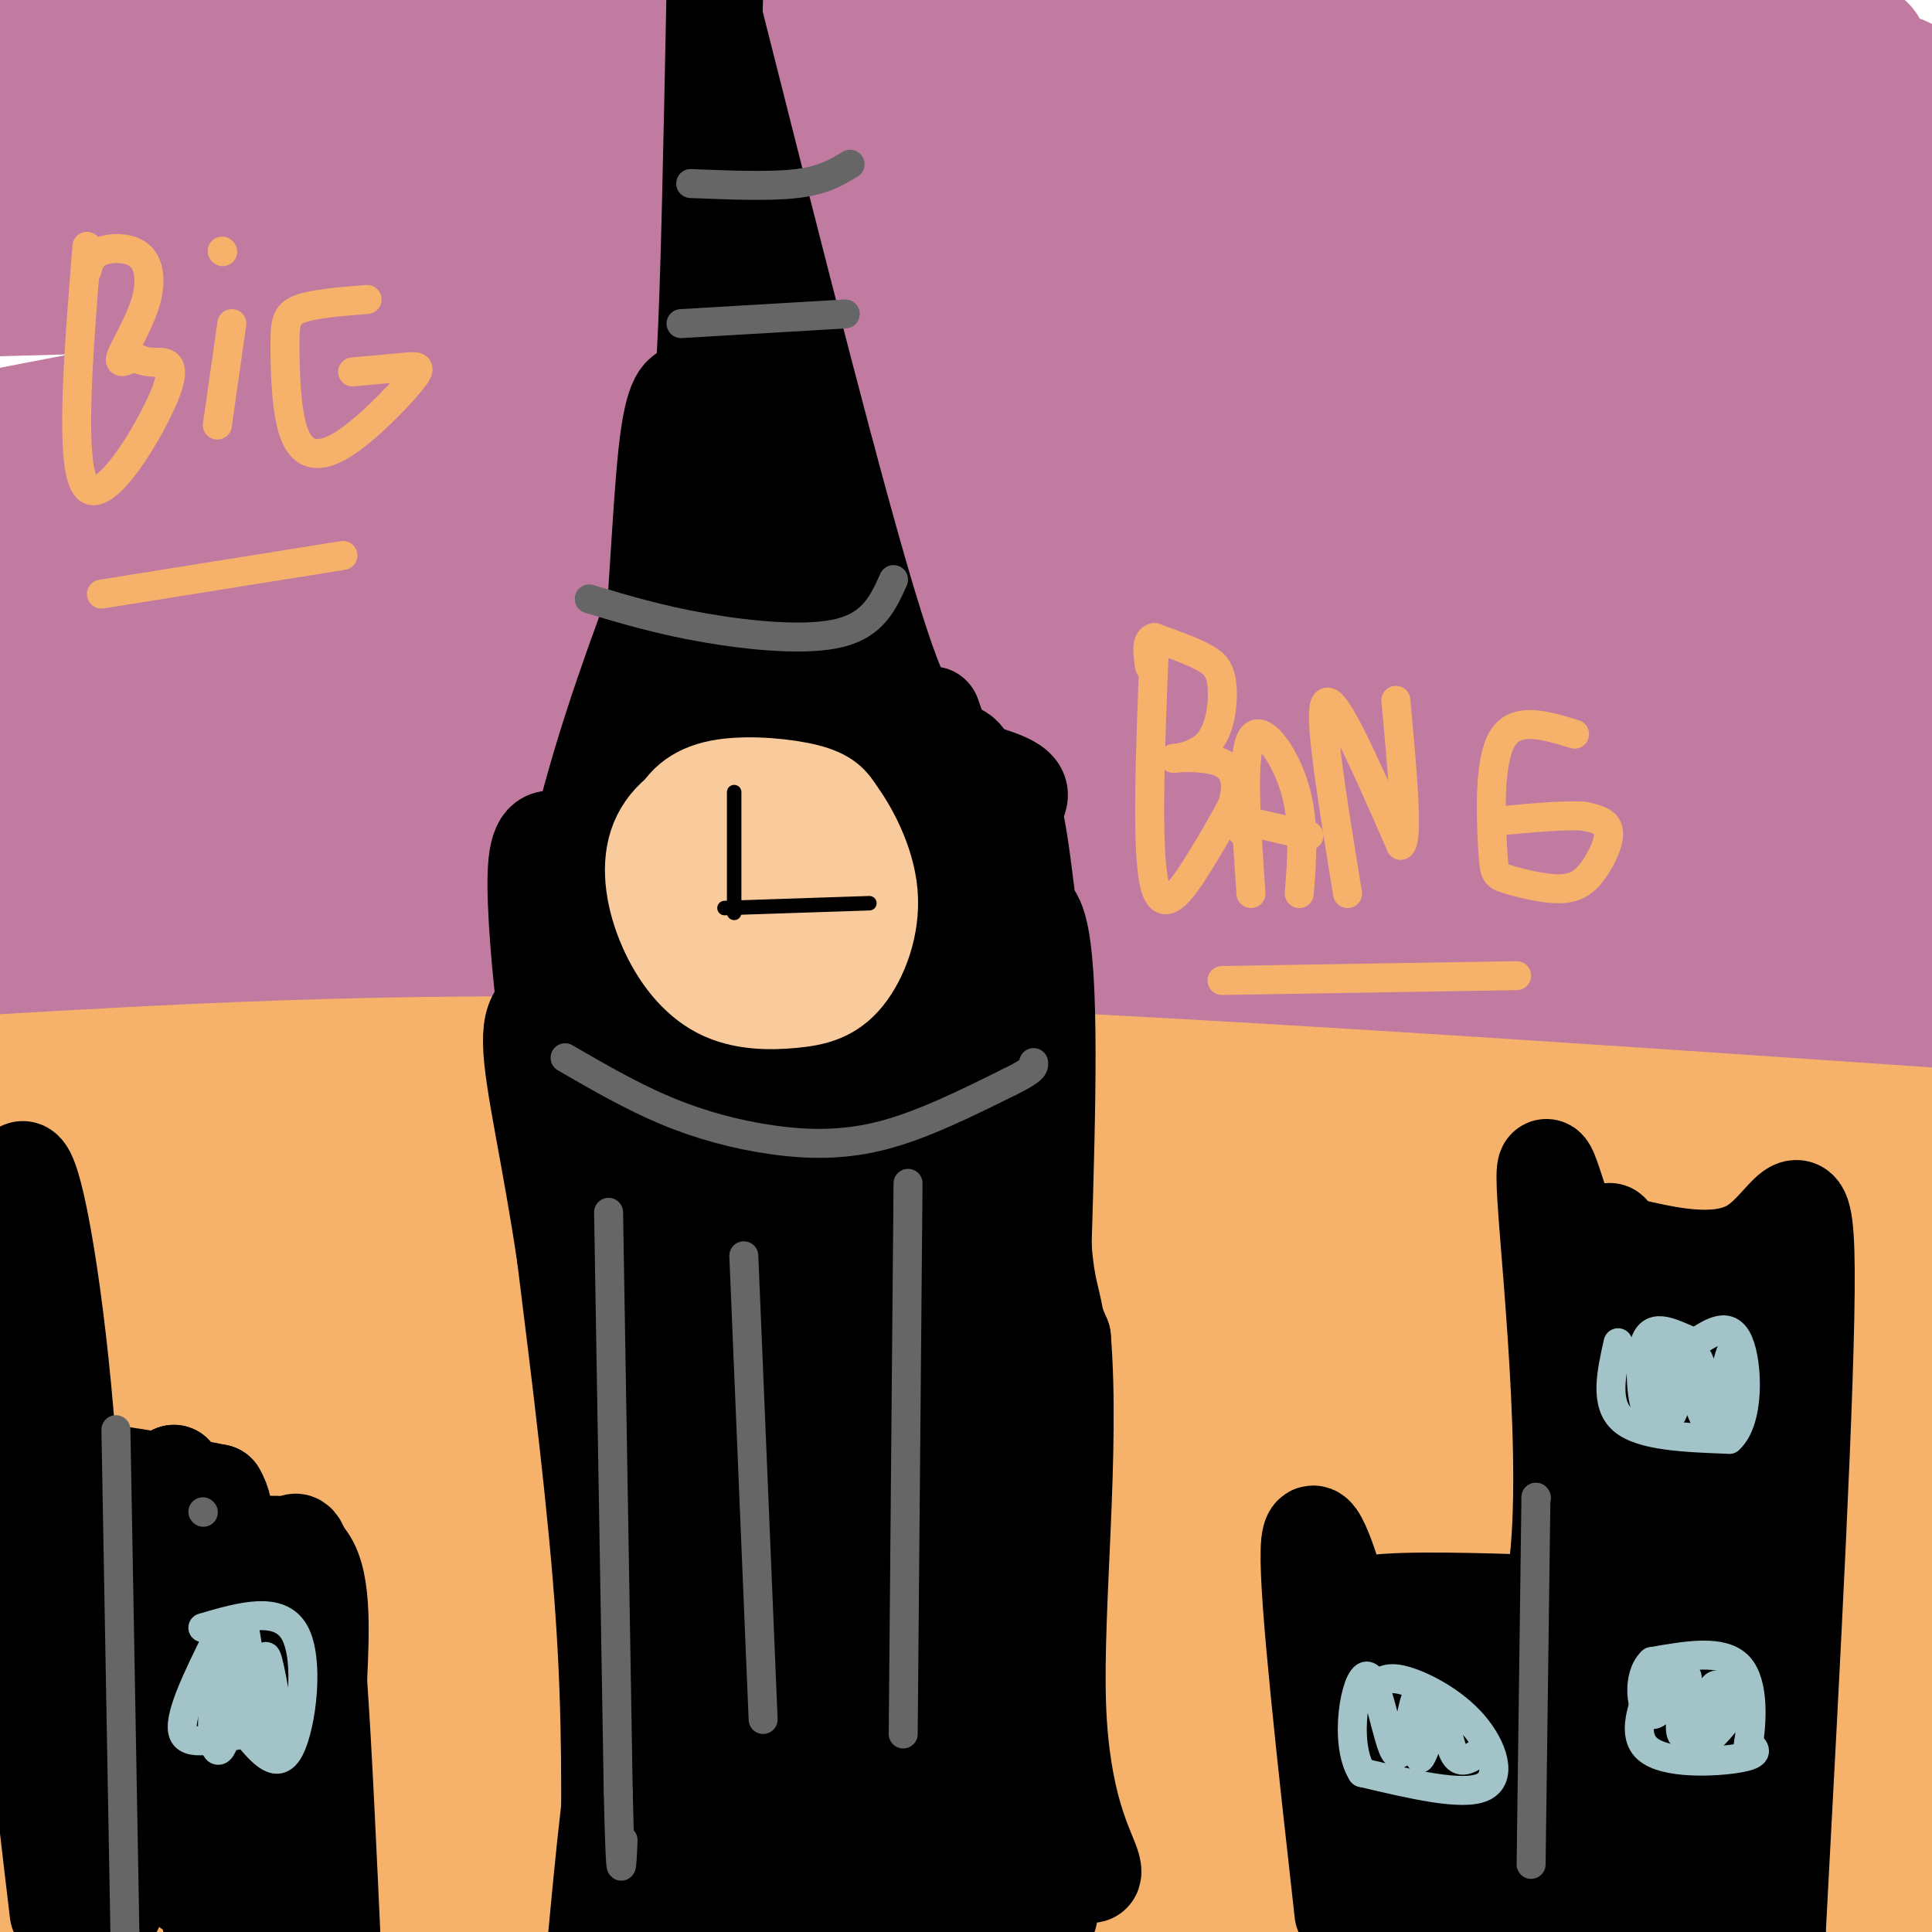 <svg viewBox='0 0 400 400' version='1.1' xmlns='http://www.w3.org/2000/svg' xmlns:xlink='http://www.w3.org/1999/xlink'><g fill='none' stroke='#c27ba0' stroke-width='28' stroke-linecap='round' stroke-linejoin='round'><path d='M3,6c0.000,0.000 22.000,-8.000 22,-8'/><path d='M49,1c0.000,0.000 -53.000,13.000 -53,13'/><path d='M-1,12c59.018,-4.482 118.036,-8.965 155,-11c36.964,-2.035 51.874,-1.623 72,0c20.126,1.623 45.467,4.456 37,6c-8.467,1.544 -50.741,1.800 -106,7c-55.259,5.200 -123.503,15.343 -150,19c-26.497,3.657 -11.249,0.829 4,-2'/><path d='M11,31c12.959,-2.614 43.356,-8.151 97,-13c53.644,-4.849 130.533,-9.012 181,-10c50.467,-0.988 74.510,1.199 86,2c11.490,0.801 10.427,0.217 10,1c-0.427,0.783 -0.218,2.931 5,5c5.218,2.069 15.443,4.057 -29,6c-44.443,1.943 -143.555,3.841 -214,8c-70.445,4.159 -112.222,10.580 -154,17'/><path d='M20,39c27.702,-4.262 55.405,-8.524 82,-11c26.595,-2.476 52.083,-3.167 83,-3c30.917,0.167 67.262,1.190 106,4c38.738,2.810 79.869,7.405 121,12'/><path d='M391,49c0.000,0.000 -400.000,11.000 -400,11'/><path d='M4,55c37.583,-3.048 75.167,-6.095 101,-8c25.833,-1.905 39.917,-2.667 83,0c43.083,2.667 115.167,8.762 159,14c43.833,5.238 59.417,9.619 75,14'/><path d='M374,84c-45.685,-5.149 -91.369,-10.298 -117,-13c-25.631,-2.702 -31.208,-2.958 -57,-2c-25.792,0.958 -71.798,3.131 -109,7c-37.202,3.869 -65.601,9.435 -94,15'/><path d='M21,88c20.311,-3.956 40.622,-7.911 72,-11c31.378,-3.089 73.822,-5.311 130,-1c56.178,4.311 126.089,15.156 196,26'/><path d='M398,104c-51.742,-7.148 -103.483,-14.297 -134,-17c-30.517,-2.703 -39.809,-0.962 -55,0c-15.191,0.962 -36.282,1.144 -61,3c-24.718,1.856 -53.062,5.388 -79,10c-25.938,4.612 -49.469,10.306 -73,16'/><path d='M9,118c60.156,-3.578 120.311,-7.156 158,-9c37.689,-1.844 52.911,-1.956 93,1c40.089,2.956 105.044,8.978 170,15'/><path d='M372,121c-40.692,-2.406 -81.385,-4.812 -105,-6c-23.615,-1.188 -30.153,-1.158 -63,1c-32.847,2.158 -92.003,6.443 -134,12c-41.997,5.557 -66.836,12.385 -65,11c1.836,-1.385 30.348,-10.981 47,-16c16.652,-5.019 21.443,-5.459 39,-8c17.557,-2.541 47.881,-7.184 85,-10c37.119,-2.816 81.034,-3.805 121,-3c39.966,0.805 75.983,3.402 112,6'/><path d='M401,113c-63.008,-2.641 -126.016,-5.282 -162,-7c-35.984,-1.718 -44.944,-2.512 -84,2c-39.056,4.512 -108.207,14.330 -95,12c13.207,-2.330 108.774,-16.809 181,-24c72.226,-7.191 121.113,-7.096 170,-7'/><path d='M401,88c-50.273,-2.451 -100.545,-4.903 -158,-1c-57.455,3.903 -122.091,14.159 -121,15c1.091,0.841 67.909,-7.735 107,-12c39.091,-4.265 50.455,-4.219 78,-3c27.545,1.219 71.273,3.609 115,6'/><path d='M384,103c-61.467,1.644 -122.933,3.289 -155,4c-32.067,0.711 -34.733,0.489 -72,6c-37.267,5.511 -109.133,16.756 -181,28'/><path d='M6,129c23.244,-3.867 46.489,-7.733 79,-11c32.511,-3.267 74.289,-5.933 130,-5c55.711,0.933 125.356,5.467 195,10'/><path d='M396,129c-33.286,-2.695 -66.572,-5.390 -108,-6c-41.428,-0.610 -90.999,0.866 -114,1c-23.001,0.134 -19.432,-1.074 -55,5c-35.568,6.074 -110.275,19.431 -100,20c10.275,0.569 105.530,-11.651 154,-17c48.470,-5.349 50.153,-3.827 100,0c49.847,3.827 147.857,9.959 129,9c-18.857,-0.959 -154.580,-9.010 -228,-10c-73.420,-0.990 -84.536,5.080 -104,11c-19.464,5.920 -47.275,11.692 -55,14c-7.725,2.308 4.638,1.154 17,0'/><path d='M32,156c35.341,-3.183 115.195,-11.142 158,-14c42.805,-2.858 48.563,-0.616 60,0c11.437,0.616 28.553,-0.396 58,2c29.447,2.396 71.223,8.198 113,14'/><path d='M388,161c-5.726,-2.351 -11.452,-4.702 -53,-7c-41.548,-2.298 -118.917,-4.542 -158,-5c-39.083,-0.458 -39.881,0.869 -65,5c-25.119,4.131 -74.560,11.065 -124,18'/><path d='M2,168c12.905,-3.702 25.810,-7.405 52,-11c26.190,-3.595 65.667,-7.083 102,-9c36.333,-1.917 69.524,-2.262 115,1c45.476,3.262 103.238,10.131 161,17'/><path d='M394,175c-54.988,-2.107 -109.976,-4.214 -195,-1c-85.024,3.214 -200.083,11.750 -186,14c14.083,2.250 157.310,-1.786 250,-2c92.690,-0.214 134.845,3.393 177,7'/><path d='M388,209c-67.738,-6.030 -135.476,-12.060 -178,-15c-42.524,-2.940 -59.833,-2.792 -91,-2c-31.167,0.792 -76.190,2.226 -101,4c-24.810,1.774 -29.405,3.887 -34,6'/><path d='M12,211c114.250,-2.667 228.500,-5.333 300,-5c71.500,0.333 100.250,3.667 129,7'/><path d='M362,225c0.000,0.000 -306.000,-6.000 -306,-6'/></g>
<g fill='none' stroke='#f6b26b' stroke-width='28' stroke-linecap='round' stroke-linejoin='round'><path d='M0,224c43.500,-2.500 87.000,-5.000 156,-3c69.000,2.000 163.500,8.500 258,15'/><path d='M404,241c-101.417,0.000 -202.833,0.000 -271,1c-68.167,1.000 -103.083,3.000 -138,5'/><path d='M25,245c75.000,-1.000 150.000,-2.000 215,-1c65.000,1.000 120.000,4.000 175,7'/><path d='M395,252c-15.600,-1.089 -31.200,-2.178 -80,-2c-48.800,0.178 -130.800,1.622 -194,5c-63.200,3.378 -107.600,8.689 -152,14'/><path d='M32,268c88.750,-3.500 177.500,-7.000 241,-7c63.500,0.000 101.750,3.500 140,7'/><path d='M375,280c-99.067,-2.711 -198.133,-5.422 -259,-5c-60.867,0.422 -83.533,3.978 -102,7c-18.467,3.022 -32.733,5.511 -47,8'/><path d='M5,288c31.369,-4.000 62.738,-8.000 103,-11c40.262,-3.000 89.417,-5.000 126,-6c36.583,-1.000 60.595,-1.000 90,1c29.405,2.000 64.202,6.000 99,10'/><path d='M398,301c-59.822,-1.222 -119.644,-2.444 -174,-2c-54.356,0.444 -103.244,2.556 -143,5c-39.756,2.444 -70.378,5.222 -101,8'/><path d='M15,314c81.500,-2.417 163.000,-4.833 231,-5c68.000,-0.167 122.500,1.917 177,4'/><path d='M399,327c-176.511,10.933 -353.022,21.867 -387,23c-33.978,1.133 74.578,-7.533 164,-10c89.422,-2.467 159.711,1.267 230,5'/><path d='M381,364c-76.200,-1.600 -152.400,-3.200 -213,-3c-60.600,0.200 -105.600,2.200 -133,4c-27.400,1.800 -37.200,3.400 -47,5'/><path d='M0,371c79.500,-0.333 159.000,-0.667 232,1c73.000,1.667 139.500,5.333 206,9'/><path d='M361,383c-55.469,-1.249 -110.938,-2.498 -183,1c-72.062,3.498 -160.718,11.742 -159,12c1.718,0.258 93.809,-7.469 168,-11c74.191,-3.531 130.483,-2.866 165,-2c34.517,0.866 47.258,1.933 60,3'/><path d='M400,390c-55.083,-1.083 -110.167,-2.167 -107,-2c3.167,0.167 64.583,1.583 126,3'/><path d='M399,381c-17.917,-3.167 -35.833,-6.333 -34,-8c1.833,-1.667 23.417,-1.833 45,-2'/><path d='M396,368c-36.689,0.800 -73.378,1.600 -78,1c-4.622,-0.600 22.822,-2.600 43,-2c20.178,0.600 33.089,3.800 46,7'/><path d='M403,377c-61.369,8.235 -122.738,16.470 -161,19c-38.262,2.530 -53.417,-0.644 -56,-3c-2.583,-2.356 7.406,-3.895 14,-5c6.594,-1.105 9.791,-1.775 30,-2c20.209,-0.225 57.429,-0.005 75,1c17.571,1.005 15.494,2.794 31,4c15.506,1.206 48.594,1.829 -8,3c-56.594,1.171 -202.871,2.891 -257,3c-54.129,0.109 -16.112,-1.394 0,-3c16.112,-1.606 10.318,-3.316 17,-6c6.682,-2.684 25.841,-6.342 45,-10'/><path d='M133,378c24.926,-5.318 64.743,-13.614 91,-18c26.257,-4.386 38.956,-4.862 33,-2c-5.956,2.862 -30.567,9.064 -56,13c-25.433,3.936 -51.689,5.608 -78,6c-26.311,0.392 -52.678,-0.497 -60,-2c-7.322,-1.503 4.400,-3.621 9,-6c4.600,-2.379 2.078,-5.019 49,-9c46.922,-3.981 143.287,-9.303 151,-12c7.713,-2.697 -73.225,-2.771 -124,-2c-50.775,0.771 -71.388,2.385 -92,4'/><path d='M56,350c-16.241,1.472 -10.844,3.151 -3,0c7.844,-3.151 18.136,-11.132 62,-16c43.864,-4.868 121.300,-6.621 127,-7c5.700,-0.379 -60.336,0.618 -108,4c-47.664,3.382 -76.957,9.149 -81,9c-4.043,-0.149 17.164,-6.215 38,-10c20.836,-3.785 41.302,-5.288 51,-7c9.698,-1.712 8.628,-3.632 -11,-4c-19.628,-0.368 -57.814,0.816 -96,2'/><path d='M35,321c-17.486,-0.065 -13.202,-1.226 -4,1c9.202,2.226 23.320,7.841 33,13c9.680,5.159 14.922,9.863 12,12c-2.922,2.137 -14.008,1.708 -20,2c-5.992,0.292 -6.891,1.306 -10,-7c-3.109,-8.306 -8.427,-25.932 -10,-36c-1.573,-10.068 0.601,-12.579 -4,-3c-4.601,9.579 -15.975,31.248 -22,47c-6.025,15.752 -6.699,25.587 -7,32c-0.301,6.413 -0.229,9.404 1,13c1.229,3.596 3.614,7.798 6,12'/><path d='M13,401c4.244,-41.533 8.489,-83.067 9,-98c0.511,-14.933 -2.711,-3.267 -7,19c-4.289,22.267 -9.644,55.133 -15,88'/><path d='M-1,390c4.250,-44.583 8.500,-89.167 8,-100c-0.500,-10.833 -5.750,12.083 -11,35'/></g>
<g fill='none' stroke='#000000' stroke-width='20' stroke-linecap='round' stroke-linejoin='round'><path d='M126,391c0.250,-17.583 0.500,-35.167 -1,-57c-1.500,-21.833 -4.750,-47.917 -8,-74'/><path d='M117,260c-3.095,-20.917 -6.833,-36.208 -7,-44c-0.167,-7.792 3.238,-8.083 10,-9c6.762,-0.917 16.881,-2.458 27,-4'/><path d='M147,203c8.691,-2.061 16.917,-5.212 28,-8c11.083,-2.788 25.022,-5.212 29,-1c3.978,4.212 -2.006,15.061 -1,30c1.006,14.939 9.003,33.970 17,53'/><path d='M220,277c1.942,23.435 -1.703,55.523 -1,76c0.703,20.477 5.756,29.344 7,33c1.244,3.656 -1.319,2.100 -4,-1c-2.681,-3.100 -5.480,-7.743 -10,-29c-4.520,-21.257 -10.760,-59.129 -17,-97'/><path d='M195,259c-3.524,-20.715 -3.834,-24.001 -4,-33c-0.166,-8.999 -0.189,-23.711 2,-26c2.189,-2.289 6.589,7.845 10,17c3.411,9.155 5.832,17.330 7,29c1.168,11.670 1.084,26.835 1,42'/><path d='M211,288c2.481,36.849 8.184,107.971 6,109c-2.184,1.029 -12.256,-68.033 -16,-98c-3.744,-29.967 -1.162,-20.837 1,-15c2.162,5.837 3.903,8.382 6,25c2.097,16.618 4.548,47.309 7,78'/><path d='M215,387c1.500,16.500 1.750,18.750 2,21'/><path d='M215,396c-8.799,-25.146 -17.598,-50.291 -21,-83c-3.402,-32.709 -1.407,-72.981 -1,-68c0.407,4.981 -0.772,55.216 3,93c3.772,37.784 12.497,63.116 12,56c-0.497,-7.116 -10.216,-46.681 -15,-68c-4.784,-21.319 -4.634,-24.394 -4,-40c0.634,-15.606 1.753,-43.745 2,-46c0.247,-2.255 -0.376,21.372 -1,45'/><path d='M190,285c-0.796,21.744 -2.285,53.605 0,81c2.285,27.395 8.343,50.324 6,36c-2.343,-14.324 -13.089,-65.902 -18,-84c-4.911,-18.098 -3.989,-2.716 -5,7c-1.011,9.716 -3.956,13.767 -5,29c-1.044,15.233 -0.189,41.648 1,51c1.189,9.352 2.710,1.641 -1,-14c-3.710,-15.641 -12.653,-39.211 -17,-48c-4.347,-8.789 -4.099,-2.797 -5,4c-0.901,6.797 -2.950,14.398 -5,22'/><path d='M141,369c-1.833,10.000 -3.917,24.000 -6,38'/><path d='M134,398c-1.583,-19.667 -3.167,-39.333 -5,-38c-1.833,1.333 -3.917,23.667 -6,46'/><path d='M137,396c8.917,-24.000 17.833,-48.000 20,-46c2.167,2.000 -2.417,30.000 -7,58'/><path d='M160,401c7.436,-23.352 14.873,-46.704 16,-44c1.127,2.704 -4.054,31.465 -6,43c-1.946,11.535 -0.656,5.844 1,4c1.656,-1.844 3.676,0.157 6,-8c2.324,-8.157 4.950,-26.474 6,-26c1.050,0.474 0.525,19.737 0,39'/><path d='M184,402c-15.960,-47.313 -31.920,-94.625 -37,-93c-5.080,1.625 0.721,52.188 -1,56c-1.721,3.812 -10.963,-39.128 -15,-69c-4.037,-29.872 -2.868,-46.678 -1,-35c1.868,11.678 4.434,51.839 7,92'/><path d='M137,353c-1.280,-7.854 -7.980,-73.490 -11,-107c-3.020,-33.510 -2.359,-34.894 0,-17c2.359,17.894 6.416,55.064 9,69c2.584,13.936 3.696,4.637 2,-20c-1.696,-24.637 -6.199,-64.610 -6,-64c0.199,0.610 5.099,41.805 10,83'/><path d='M141,297c1.031,-6.059 -1.392,-62.705 -1,-79c0.392,-16.295 3.599,7.763 5,35c1.401,27.237 0.997,57.653 2,67c1.003,9.347 3.412,-2.374 4,-19c0.588,-16.626 -0.647,-38.158 0,-61c0.647,-22.842 3.174,-46.996 4,-28c0.826,18.996 -0.050,81.142 1,110c1.050,28.858 4.025,24.429 7,20'/><path d='M163,342c0.285,-16.193 -2.501,-66.675 -3,-95c-0.499,-28.325 1.289,-34.493 2,-18c0.711,16.493 0.345,55.648 1,83c0.655,27.352 2.330,42.903 4,13c1.670,-29.903 3.334,-105.258 5,-113c1.666,-7.742 3.333,52.129 5,112'/><path d='M177,324c1.406,23.819 2.421,27.368 2,4c-0.421,-23.368 -2.279,-73.653 -1,-95c1.279,-21.347 5.696,-13.756 8,-12c2.304,1.756 2.494,-2.323 3,-2c0.506,0.323 1.329,5.049 2,3c0.671,-2.049 1.192,-10.871 3,-16c1.808,-5.129 4.904,-6.564 8,-8'/><path d='M202,198c4.089,-5.511 10.311,-15.289 13,-6c2.689,9.289 1.844,37.644 1,66'/><path d='M216,258c0.956,12.533 2.844,10.867 3,22c0.156,11.133 -1.422,35.067 -3,59'/><path d='M173,230c6.807,-6.697 13.614,-13.394 15,-16c1.386,-2.606 -2.650,-1.120 -2,-2c0.650,-0.880 5.986,-4.125 8,-4c2.014,0.125 0.705,3.621 -3,6c-3.705,2.379 -9.805,3.640 -16,3c-6.195,-0.640 -12.484,-3.183 -20,-2c-7.516,1.183 -16.258,6.091 -25,11'/><path d='M130,226c-5.498,2.078 -6.742,1.774 -7,0c-0.258,-1.774 0.469,-5.016 -1,-6c-1.469,-0.984 -5.134,0.290 -7,-1c-1.866,-1.290 -1.933,-5.145 -2,-9'/><path d='M113,210c-0.978,-7.800 -2.422,-22.800 -2,-30c0.422,-7.200 2.711,-6.600 5,-6'/><path d='M116,174c2.911,-2.578 7.689,-6.022 11,-11c3.311,-4.978 5.156,-11.489 7,-18'/><path d='M134,145c1.756,-13.556 2.644,-38.444 4,-51c1.356,-12.556 3.178,-12.778 5,-13'/><path d='M143,81c1.356,-0.467 2.244,4.867 3,-8c0.756,-12.867 1.378,-43.933 2,-75'/><path d='M148,4c12.750,50.500 25.500,101.000 33,125c7.500,24.000 9.750,21.500 12,19'/><path d='M193,148c2.073,4.984 1.257,7.944 5,10c3.743,2.056 12.046,3.207 13,6c0.954,2.793 -5.442,7.226 -9,15c-3.558,7.774 -4.279,18.887 -5,30'/><path d='M197,209c-0.867,10.478 -0.533,21.672 -2,6c-1.467,-15.672 -4.733,-58.211 -6,-65c-1.267,-6.789 -0.533,22.172 1,39c1.533,16.828 3.867,21.522 6,16c2.133,-5.522 4.067,-21.261 6,-37'/><path d='M202,168c1.909,-5.595 3.680,-1.082 5,-1c1.320,0.082 2.188,-4.268 4,7c1.812,11.268 4.568,38.154 3,35c-1.568,-3.154 -7.461,-36.349 -12,-48c-4.539,-11.651 -7.726,-1.757 -10,5c-2.274,6.757 -3.637,10.379 -5,14'/><path d='M187,180c-0.273,8.136 1.544,21.478 -1,5c-2.544,-16.478 -9.450,-62.774 -13,-82c-3.550,-19.226 -3.745,-11.380 -3,11c0.745,22.380 2.431,59.295 1,63c-1.431,3.705 -5.980,-25.798 -8,-48c-2.020,-22.202 -1.510,-37.101 -1,-52'/><path d='M162,77c-1.514,27.174 -4.797,121.108 -5,120c-0.203,-1.108 2.676,-97.260 -2,-97c-4.676,0.260 -16.907,96.931 -18,112c-1.093,15.069 8.954,-51.466 19,-118'/><path d='M156,94c-0.648,-10.590 -11.767,21.934 -19,49c-7.233,27.066 -10.580,48.672 -10,43c0.580,-5.672 5.086,-38.622 13,-67c7.914,-28.378 19.235,-52.184 16,-44c-3.235,8.184 -21.025,48.357 -31,81c-9.975,32.643 -12.136,57.755 -9,55c3.136,-2.755 11.568,-33.378 20,-64'/><path d='M136,147c4.607,-15.774 6.125,-23.208 5,-13c-1.125,10.208 -4.893,38.060 -6,53c-1.107,14.940 0.446,16.970 2,19'/></g>
<g fill='none' stroke='#f9cb9c' stroke-width='20' stroke-linecap='round' stroke-linejoin='round'><path d='M151,188c1.003,-4.828 2.006,-9.656 4,-12c1.994,-2.344 4.977,-2.205 8,-1c3.023,1.205 6.084,3.476 8,6c1.916,2.524 2.687,5.302 1,8c-1.687,2.698 -5.830,5.317 -10,6c-4.170,0.683 -8.365,-0.569 -11,-5c-2.635,-4.431 -3.709,-12.039 -4,-16c-0.291,-3.961 0.203,-4.275 2,-5c1.797,-0.725 4.899,-1.863 8,-3'/><path d='M157,166c4.283,-0.925 10.989,-1.737 15,2c4.011,3.737 5.325,12.025 6,17c0.675,4.975 0.711,6.638 -3,9c-3.711,2.362 -11.167,5.422 -18,4c-6.833,-1.422 -13.041,-7.326 -16,-13c-2.959,-5.674 -2.669,-11.119 -1,-15c1.669,-3.881 4.719,-6.199 10,-7c5.281,-0.801 12.795,-0.086 17,1c4.205,1.086 5.103,2.543 6,4'/><path d='M173,168c2.692,3.517 6.422,10.309 7,17c0.578,6.691 -1.996,13.281 -5,17c-3.004,3.719 -6.436,4.568 -11,5c-4.564,0.432 -10.259,0.447 -15,-2c-4.741,-2.447 -8.529,-7.357 -11,-13c-2.471,-5.643 -3.627,-12.019 -2,-17c1.627,-4.981 6.036,-8.566 12,-10c5.964,-1.434 13.482,-0.717 21,0'/></g>
<g fill='none' stroke='#000000' stroke-width='3' stroke-linecap='round' stroke-linejoin='round'><path d='M152,164c0.000,0.000 0.000,25.000 0,25'/><path d='M150,188c0.000,0.000 30.000,-1.000 30,-1'/></g>
<g fill='none' stroke='#000000' stroke-width='20' stroke-linecap='round' stroke-linejoin='round'><path d='M12,396c-3.139,-26.389 -6.278,-52.778 -8,-83c-1.722,-30.222 -2.029,-64.276 0,-70c2.029,-5.724 6.392,16.882 9,44c2.608,27.118 3.459,58.748 5,76c1.541,17.252 3.770,20.126 6,23'/><path d='M24,386c0.638,6.732 -0.767,12.062 0,7c0.767,-5.062 3.707,-20.517 7,-20c3.293,0.517 6.941,17.005 8,18c1.059,0.995 -0.470,-13.502 -2,-28'/><path d='M37,363c-0.679,-9.356 -1.378,-18.745 -1,-25c0.378,-6.255 1.833,-9.376 3,1c1.167,10.376 2.048,34.250 -1,35c-3.048,0.750 -10.024,-21.625 -17,-44'/><path d='M21,330c-3.702,-7.345 -4.458,-3.708 -8,-7c-3.542,-3.292 -9.869,-13.512 -5,-17c4.869,-3.488 20.935,-0.244 37,3'/><path d='M45,309c4.690,7.488 -2.083,24.708 -3,44c-0.917,19.292 4.024,40.655 4,33c-0.024,-7.655 -5.012,-44.327 -10,-81'/><path d='M36,305c0.089,9.578 5.311,74.022 7,89c1.689,14.978 -0.156,-19.511 -2,-54'/><path d='M41,340c-1.423,-11.365 -3.979,-12.778 -4,-14c-0.021,-1.222 2.494,-2.252 8,-4c5.506,-1.748 14.002,-4.214 18,0c3.998,4.214 3.499,15.107 3,26'/><path d='M66,348c1.000,14.000 2.000,36.000 3,58'/><path d='M68,403c-1.511,-33.756 -3.022,-67.511 -5,-79c-1.978,-11.489 -4.422,-0.711 -6,17c-1.578,17.711 -2.289,42.356 -3,67'/><path d='M55,398c-3.668,-34.776 -7.337,-69.551 -10,-78c-2.663,-8.449 -4.321,9.429 -4,21c0.321,11.571 2.622,16.833 3,13c0.378,-3.833 -1.168,-16.763 -3,-27c-1.832,-10.237 -3.952,-17.782 -7,-19c-3.048,-1.218 -7.024,3.891 -11,9'/><path d='M23,317c-1.667,1.667 -0.333,1.333 1,1'/><path d='M278,396c-3.649,-32.655 -7.298,-65.310 -7,-75c0.298,-9.690 4.542,3.583 6,9c1.458,5.417 0.131,2.976 7,2c6.869,-0.976 21.935,-0.488 37,0'/><path d='M321,332c5.274,-19.524 -0.042,-68.333 -1,-84c-0.958,-15.667 2.440,1.810 6,9c3.560,7.190 7.280,4.095 11,1'/><path d='M337,258c6.857,1.488 18.500,4.708 26,0c7.500,-4.708 10.857,-17.345 11,5c0.143,22.345 -2.929,79.673 -6,137'/><path d='M368,400c-1.837,21.837 -3.429,7.929 -5,-28c-1.571,-35.929 -3.122,-93.878 -6,-105c-2.878,-11.122 -7.082,24.582 -7,58c0.082,33.418 4.452,64.548 5,57c0.548,-7.548 -2.726,-53.774 -6,-100'/><path d='M349,282c-0.933,-17.183 -0.264,-10.139 -1,-6c-0.736,4.139 -2.876,5.373 -5,11c-2.124,5.627 -4.232,15.648 -5,36c-0.768,20.352 -0.195,51.037 1,61c1.195,9.963 3.014,-0.794 1,-22c-2.014,-21.206 -7.859,-52.859 -9,-76c-1.141,-23.141 2.424,-37.769 3,-28c0.576,9.769 -1.835,43.934 -2,56c-0.165,12.066 1.918,2.033 4,-8'/><path d='M336,306c1.453,-17.302 3.085,-56.556 3,-33c-0.085,23.556 -1.889,109.922 -1,127c0.889,17.078 4.470,-35.133 7,-44c2.530,-8.867 4.009,25.609 6,37c1.991,11.391 4.496,-0.305 7,-12'/><path d='M358,381c1.375,-3.648 1.312,-6.768 2,-6c0.688,0.768 2.125,5.426 1,10c-1.125,4.574 -4.814,9.066 -6,17c-1.186,7.934 0.129,19.312 -6,3c-6.129,-16.312 -19.703,-60.313 -26,-65c-6.297,-4.687 -5.317,29.940 -4,42c1.317,12.060 2.970,1.555 3,-10c0.030,-11.555 -1.563,-24.158 -3,-28c-1.437,-3.842 -2.719,1.079 -4,6'/><path d='M315,350c-1.711,4.840 -3.989,13.940 -5,25c-1.011,11.060 -0.756,24.082 0,29c0.756,4.918 2.012,1.733 3,-3c0.988,-4.733 1.707,-11.015 0,-22c-1.707,-10.985 -5.842,-26.674 -9,-32c-3.158,-5.326 -5.340,-0.291 -7,12c-1.660,12.291 -2.798,31.838 -3,32c-0.202,0.162 0.534,-19.060 0,-31c-0.534,-11.940 -2.336,-16.599 -4,-17c-1.664,-0.401 -3.190,3.457 -4,12c-0.810,8.543 -0.905,21.772 -1,35'/><path d='M285,390c0.116,8.896 0.906,13.637 3,14c2.094,0.363 5.491,-3.652 3,-19c-2.491,-15.348 -10.871,-42.030 -12,-45c-1.129,-2.970 4.993,17.773 11,31c6.007,13.227 11.899,18.937 16,24c4.101,5.063 6.412,9.478 11,5c4.588,-4.478 11.454,-17.851 16,-20c4.546,-2.149 6.773,6.925 9,16'/></g>
<g fill='none' stroke='#666666' stroke-width='6' stroke-linecap='round' stroke-linejoin='round'><path d='M126,251c0.000,0.000 2.000,120.000 2,120'/><path d='M128,371c0.500,21.667 0.750,15.833 1,10'/><path d='M154,260c0.000,0.000 4.000,96.000 4,96'/><path d='M188,245c0.000,0.000 -1.000,114.000 -1,114'/><path d='M117,219c6.917,4.006 13.833,8.012 21,11c7.167,2.988 14.583,4.958 22,6c7.417,1.042 14.833,1.155 23,-1c8.167,-2.155 17.083,-6.577 26,-11'/><path d='M209,224c5.167,-2.500 5.083,-3.250 5,-4'/><path d='M143,38c8.250,0.333 16.500,0.667 22,0c5.500,-0.667 8.250,-2.333 11,-4'/><path d='M141,67c0.000,0.000 34.000,-2.000 34,-2'/><path d='M122,124c7.267,2.178 14.533,4.356 24,6c9.467,1.644 21.133,2.756 28,1c6.867,-1.756 8.933,-6.378 11,-11'/><path d='M318,310c0.000,0.000 0.100,0.100 0.1,0.1'/><path d='M318,310c0.000,0.000 -1.000,76.000 -1,76'/><path d='M42,313c0.000,0.000 0.100,0.100 0.1,0.1'/><path d='M24,296c0.000,0.000 2.000,112.000 2,112'/></g>
<g fill='none' stroke='#a2c4c9' stroke-width='6' stroke-linecap='round' stroke-linejoin='round'><path d='M335,278c-1.417,6.333 -2.833,12.667 1,16c3.833,3.333 12.917,3.667 22,4'/><path d='M358,298c4.267,-3.822 3.933,-15.378 2,-20c-1.933,-4.622 -5.467,-2.311 -9,0'/><path d='M351,278c-3.595,-1.238 -8.083,-4.333 -10,-1c-1.917,3.333 -1.262,13.095 0,15c1.262,1.905 3.131,-4.048 5,-10'/><path d='M346,282c0.502,1.880 -0.744,11.581 0,11c0.744,-0.581 3.478,-11.444 5,-12c1.522,-0.556 1.833,9.197 3,10c1.167,0.803 3.191,-7.342 4,-10c0.809,-2.658 0.405,0.171 0,3'/><path d='M358,284c-0.654,3.718 -2.289,11.512 -4,11c-1.711,-0.512 -3.499,-9.330 -6,-13c-2.501,-3.670 -5.715,-2.191 -7,-1c-1.285,1.191 -0.643,2.096 0,3'/><path d='M344,344c-3.333,7.311 -6.667,14.622 -3,18c3.667,3.378 14.333,2.822 19,2c4.667,-0.822 3.333,-1.911 2,-3'/><path d='M362,361c0.667,-3.978 1.333,-12.422 -2,-16c-3.333,-3.578 -10.667,-2.289 -18,-1'/><path d='M342,344c-3.229,2.948 -2.301,10.818 0,11c2.301,0.182 5.976,-7.324 7,-8c1.024,-0.676 -0.602,5.479 -1,9c-0.398,3.521 0.431,4.410 2,2c1.569,-2.410 3.877,-8.117 5,-9c1.123,-0.883 1.062,3.059 1,7'/><path d='M356,356c0.476,-0.929 1.167,-6.750 2,-8c0.833,-1.250 1.810,2.071 1,5c-0.810,2.929 -3.405,5.464 -6,8'/><path d='M285,349c1.161,-1.036 2.321,-2.071 6,-1c3.679,1.071 9.875,4.250 14,9c4.125,4.750 6.179,11.071 2,13c-4.179,1.929 -14.589,-0.536 -25,-3'/><path d='M282,367c-3.944,-6.177 -1.305,-20.120 1,-20c2.305,0.120 4.274,14.301 6,16c1.726,1.699 3.207,-9.086 4,-11c0.793,-1.914 0.896,5.043 1,12'/><path d='M294,364c0.940,-0.655 2.792,-8.292 4,-9c1.208,-0.708 1.774,5.512 3,8c1.226,2.488 3.113,1.244 5,0'/><path d='M42,337c7.933,-2.311 15.867,-4.622 19,1c3.133,5.622 1.467,19.178 -1,24c-2.467,4.822 -5.733,0.911 -9,-3'/><path d='M51,359c-4.600,0.422 -11.600,2.978 -13,0c-1.400,-2.978 2.800,-11.489 7,-20'/><path d='M45,339c0.713,0.489 -1.006,11.712 -1,18c0.006,6.288 1.737,7.640 3,1c1.263,-6.640 2.060,-21.274 3,-22c0.940,-0.726 2.025,12.455 3,19c0.975,6.545 1.839,6.454 2,2c0.161,-4.454 -0.383,-13.273 0,-14c0.383,-0.727 1.691,6.636 3,14'/><path d='M58,357c0.667,2.167 0.833,0.583 1,-1'/></g>
<g fill='none' stroke='#f6b26b' stroke-width='6' stroke-linecap='round' stroke-linejoin='round'><path d='M18,51c-1.845,23.077 -3.690,46.155 0,50c3.690,3.845 12.917,-11.542 16,-19c3.083,-7.458 0.024,-6.988 -2,-7c-2.024,-0.012 -3.012,-0.506 -4,-1'/><path d='M28,74c-1.586,0.358 -3.552,1.753 -3,0c0.552,-1.753 3.622,-6.656 5,-11c1.378,-4.344 1.063,-8.131 -1,-10c-2.063,-1.869 -5.875,-1.820 -8,-1c-2.125,0.820 -2.562,2.410 -3,4'/><path d='M48,67c0.000,0.000 -3.000,21.000 -3,21'/><path d='M46,52c0.000,0.000 0.100,0.100 0.1,0.1'/><path d='M76,62c-5.568,0.443 -11.136,0.886 -14,2c-2.864,1.114 -3.023,2.900 -3,8c0.023,5.100 0.227,13.513 2,18c1.773,4.487 5.114,5.048 10,2c4.886,-3.048 11.315,-9.705 14,-13c2.685,-3.295 1.624,-3.227 -1,-3c-2.624,0.227 -6.812,0.614 -11,1'/><path d='M239,134c-0.844,20.867 -1.689,41.733 0,49c1.689,7.267 5.911,0.933 9,-4c3.089,-4.933 5.044,-8.467 7,-12'/><path d='M255,167c1.335,-3.837 1.173,-7.428 -2,-9c-3.173,-1.572 -9.359,-1.123 -10,-1c-0.641,0.123 4.261,-0.080 7,-3c2.739,-2.920 3.314,-8.555 3,-12c-0.314,-3.445 -1.518,-4.698 -4,-6c-2.482,-1.302 -6.241,-2.651 -10,-4'/><path d='M239,132c-1.833,0.333 -1.417,3.167 -1,6'/><path d='M259,185c-0.978,-14.133 -1.956,-28.267 0,-32c1.956,-3.733 6.844,2.933 9,10c2.156,7.067 1.578,14.533 1,22'/><path d='M257,172c0.000,0.000 0.100,0.100 0.1,0.1'/><path d='M258,170c0.000,0.000 13.000,3.000 13,3'/><path d='M279,185c-2.422,-14.889 -4.844,-29.778 -5,-36c-0.156,-6.222 1.956,-3.778 5,2c3.044,5.778 7.022,14.889 11,24'/><path d='M290,175c1.667,-1.000 0.333,-15.500 -1,-30'/><path d='M326,152c-6.099,-1.877 -12.197,-3.754 -15,1c-2.803,4.754 -2.309,16.140 -2,22c0.309,5.860 0.434,6.195 3,7c2.566,0.805 7.574,2.082 11,2c3.426,-0.082 5.268,-1.522 7,-4c1.732,-2.478 3.352,-5.994 3,-8c-0.352,-2.006 -2.676,-2.503 -5,-3'/><path d='M328,169c-3.833,-0.333 -10.917,0.333 -18,1'/><path d='M21,123c0.000,0.000 50.000,-8.000 50,-8'/><path d='M253,203c0.000,0.000 61.000,-1.000 61,-1'/></g>
</svg>